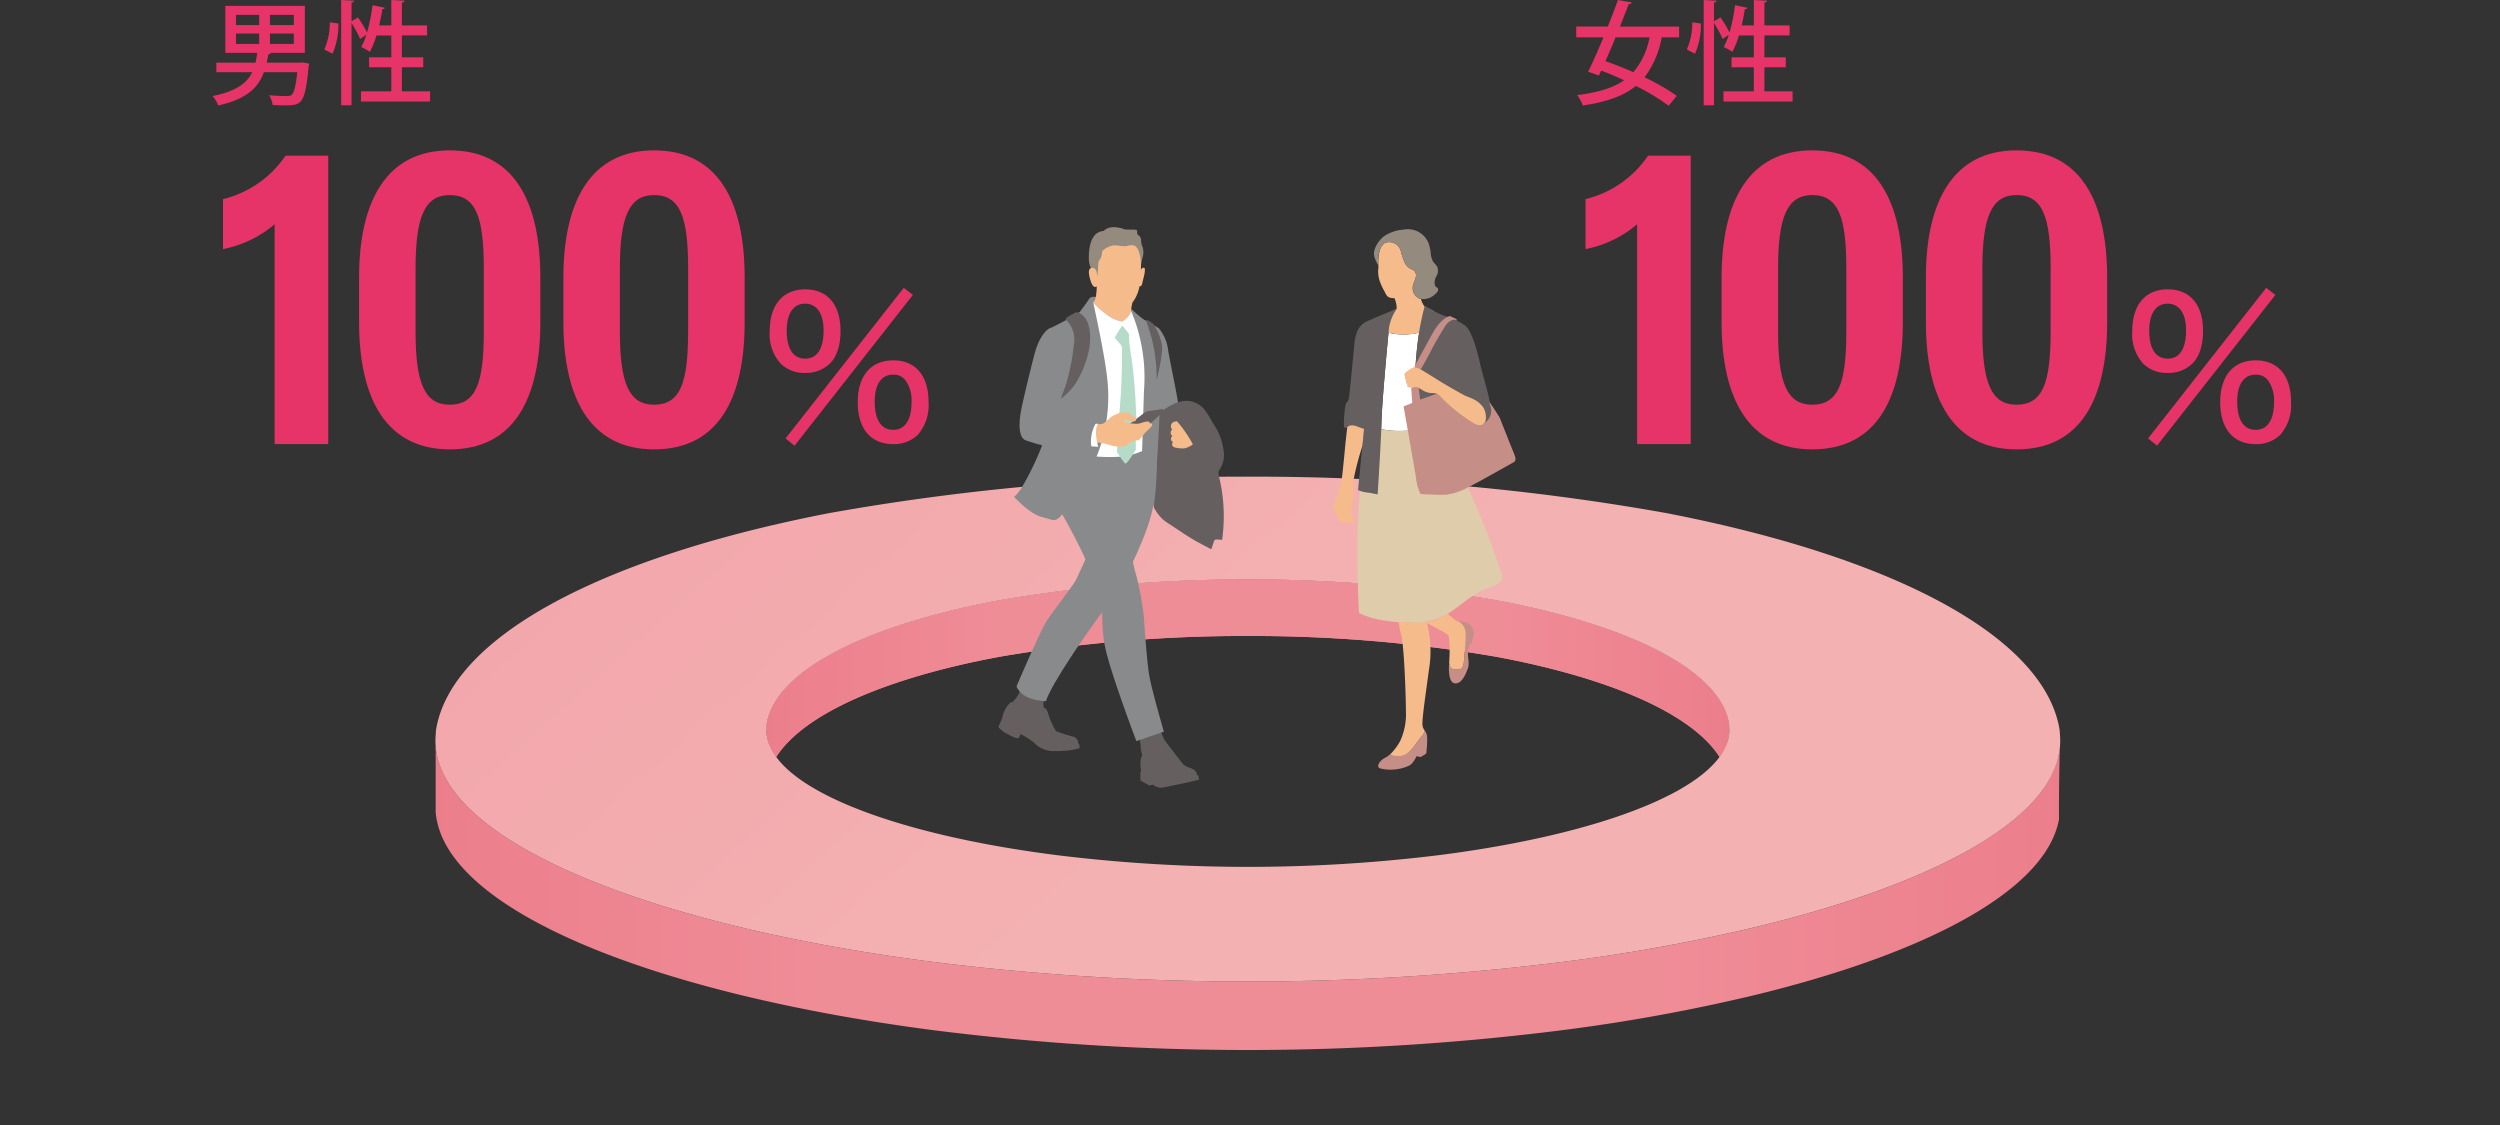 <svg xmlns="http://www.w3.org/2000/svg" xmlns:xlink="http://www.w3.org/1999/xlink" width="400" height="180" viewBox="0 0 400 180">
  <rect x="0" y="0" width="400" height="180" fill="#333333" stroke="none"/>
  <defs>
    <style>
      .cls-1 {
        clip-path: url(#clip-p4);
      }

      .cls-2 {
        fill: url(#linear-gradient);
      }

      .cls-3 {
        fill: url(#linear-gradient-4);
      }

      .cls-4 {
        fill: #e63368;
      }

      .cls-5 {
        fill: #888a8c;
      }

      .cls-6 {
        fill: #655f60;
      }

      .cls-7 {
        fill: #948a7e;
      }

      .cls-8 {
        fill: #f6bb8b;
      }

      .cls-9 {
        fill: #fff;
      }

      .cls-10 {
        fill: #b5dcc9;
      }

      .cls-11 {
        fill: #c58e86;
      }

      .cls-12 {
        fill: none;
        stroke: #e40069;
        stroke-miterlimit: 10;
        stroke-width: 0.025px;
      }

      .cls-13 {
        fill: #deccaa;
      }
    </style>
    <linearGradient id="linear-gradient" y1="0.5" x2="1" y2="0.5" gradientUnits="objectBoundingBox">
      <stop offset="0" stop-color="#ec7e8b"/>
      <stop offset="0.25" stop-color="#ef8d97"/>
      <stop offset="0.75" stop-color="#ef8d97"/>
      <stop offset="1" stop-color="#ec7e8b"/>
    </linearGradient>
    <linearGradient id="linear-gradient-4" x1="-0.019" y1="0.322" x2="0.516" y2="0.506" gradientUnits="objectBoundingBox">
      <stop offset="0" stop-color="#f2a6ab"/>
      <stop offset="1" stop-color="#f4b1b1"/>
    </linearGradient>
    <clipPath id="clip-p4">
      <rect width="400" height="180"/>
    </clipPath>
  </defs>
  <g id="p4" class="cls-1">
    <g id="グループ_63" data-name="グループ 63" transform="translate(-714.204 -1630.289)">
      <g id="グループ_50" data-name="グループ 50">
        <path id="パス_163" data-name="パス 163" class="cls-2" d="M1043.761,1749.941c-1.145,11.482-20.088,21.773-48.489,28.638a290.7,290.7,0,0,1-30.537,5.551,405.71,405.71,0,0,1-101.759,0c-45.018-5.866-78.007-19.155-79.067-34.528v10.586h0c1.217,15.522,34.162,28.929,79.067,34.856a400.5,400.5,0,0,0,101.759,0,287.933,287.933,0,0,0,30.537-5.619c27.613-6.759,46.293-16.8,48.372-28.033h0C1043.613,1758.108,1043.7,1752.8,1043.761,1749.941Z"/>
        <path id="パス_164" data-name="パス 164" class="cls-2" d="M990.817,1746c-1.512-8.494-15.889-15.7-37.294-19.675a230.636,230.636,0,0,0-39.5-3.314h-.342a230.634,230.634,0,0,0-39.5,3.314C852.784,1730.3,838.407,1737.5,836.9,1746c-.035.193-.032.385-.048.577a7.1,7.1,0,0,0,1.552,4.82c4.4-6.892,17.519-12.643,35.79-16.037a230.449,230.449,0,0,1,39.5-3.314h.342a230.45,230.45,0,0,1,39.5,3.314c18.271,3.394,31.391,9.145,35.79,16.037a7.1,7.1,0,0,0,1.552-4.82C990.849,1746.383,990.852,1746.191,990.817,1746Z"/>
        <path id="パス_165" data-name="パス 165" class="cls-2" d="M990.817,1746c-1.512-8.494-15.889-15.7-37.294-19.675a230.636,230.636,0,0,0-39.5-3.314h-.342a230.634,230.634,0,0,0-39.5,3.314C852.784,1730.3,838.407,1737.5,836.9,1746c-.035.193-.032.385-.048.577a7.1,7.1,0,0,0,1.552,4.82c4.4-6.892,17.519-12.643,35.79-16.037a230.449,230.449,0,0,1,39.5-3.314h.342a230.45,230.45,0,0,1,39.5,3.314c18.271,3.394,31.391,9.145,35.79,16.037a7.1,7.1,0,0,0,1.552-4.82C990.849,1746.383,990.852,1746.191,990.817,1746Z"/>
        <path id="パス_166" data-name="パス 166" class="cls-3" d="M1043.723,1746.944c-2.552-14.923-26.813-27.579-62.931-34.566a374.1,374.1,0,0,0-66.647-5.822l-.289,0-.289,0a374.079,374.079,0,0,0-66.646,5.822c-36.119,6.987-60.381,19.643-62.932,34.566-.058.34-.053.676-.08,1.014-1.276,16.066,32.451,30.1,79.067,36.172a405.71,405.71,0,0,0,101.759,0,290.723,290.723,0,0,0,30.537-5.555c30.032-7.258,49.506-18.342,48.531-30.617C1043.776,1747.62,1043.781,1747.284,1043.723,1746.944Zm-99.715,20.22a250.116,250.116,0,0,1-60.3,0c-27.626-3.457-47.613-11.444-46.857-20.589.016-.192.013-.384.048-.577,1.512-8.494,15.889-15.7,37.294-19.675a230.634,230.634,0,0,1,39.5-3.314h.342a230.636,230.636,0,0,1,39.5,3.314c21.4,3.977,35.782,11.181,37.294,19.675.035.193.032.385.048.577.61,7.379-12.292,14-31.811,18.1C954.384,1765.659,949.341,1766.5,944.008,1767.164Z"/>
      </g>
      <g id="グループ_51" data-name="グループ 51">
        <path id="パス_167" data-name="パス 167" class="cls-4" d="M982.863,1636.262h-2.788a14.807,14.807,0,0,1-2.752,6.4,31.787,31.787,0,0,1,5.163,2.968l-1.3,1.583a32.38,32.38,0,0,0-5.251-3.166c-1.943,1.583-4.66,2.554-8.492,3.13a5.372,5.372,0,0,0-.9-1.673c3.328-.414,5.738-1.133,7.519-2.375-1.223-.558-2.464-1.1-3.669-1.547l-.361.792-1.727-.612c.721-1.457,1.6-3.435,2.448-5.5H966.4v-1.727h5.055c.594-1.476,1.152-2.95,1.619-4.246l2.212.4c-.035.162-.179.252-.485.252-.414,1.1-.9,2.321-1.4,3.6h9.462Zm-10.163,0c-.54,1.313-1.1,2.626-1.621,3.813,1.422.486,2.951,1.1,4.462,1.763a11.926,11.926,0,0,0,2.591-5.576Z"/>
        <path id="パス_168" data-name="パス 168" class="cls-4" d="M986.343,1634.049a11.471,11.471,0,0,1-.935,4.839l-1.315-.684a10.569,10.569,0,0,0,.882-4.353Zm10.163,10.848h4.515v1.636H989.958V1644.9h4.857v-3.85h-3.562v-1.584h3.562v-3.508h-2.374a14,14,0,0,1-1.061,2.627,9.2,9.2,0,0,0-1.387-.773,9.394,9.394,0,0,0,.81-1.943l-.971.647a20.393,20.393,0,0,0-1.385-2.554v13.168h-1.654v-16.838l2.069.108c-.02.162-.126.252-.415.306v2.986l1.026-.612a17.739,17.739,0,0,1,1.457,2.411,29.323,29.323,0,0,0,.881-4.372l1.978.415c-.035.143-.179.215-.413.215-.125.864-.306,1.746-.5,2.609h1.943v-4.066l2.123.108c-.017.162-.143.252-.432.306v3.652h4.03v1.6h-4.03v3.508h3.419v1.584h-3.419Z"/>
      </g>
      <g id="グループ_54" data-name="グループ 54">
        <g id="グループ_52" data-name="グループ 52">
          <path id="パス_169" data-name="パス 169" class="cls-4" d="M758.142,1701.343v-35.166a18.128,18.128,0,0,1-8.256,3.965v-7.995a16.944,16.944,0,0,0,10.01-6.956h6.826v46.152Z"/>
          <path id="パス_170" data-name="パス 170" class="cls-4" d="M771.658,1681.842v-7.15c0-12.285,4.421-20.346,14.5-20.346,10.205,0,14.5,8.061,14.5,20.346v7.15c0,12.351-4.291,20.346-14.5,20.346C776.079,1702.188,771.658,1694.193,771.658,1681.842Zm19.955,1.5v-10.076c0-8.19-1.235-11.765-5.459-11.765-4.03,0-5.46,3.575-5.46,11.765v10.076c0,8.19,1.43,11.7,5.46,11.7C790.378,1695.038,791.613,1691.528,791.613,1683.338Z"/>
          <path id="パス_171" data-name="パス 171" class="cls-4" d="M804.347,1681.842v-7.15c0-12.285,4.421-20.346,14.5-20.346,10.2,0,14.5,8.061,14.5,20.346v7.15c0,12.351-4.291,20.346-14.5,20.346C808.768,1702.188,804.347,1694.193,804.347,1681.842Zm19.956,1.5v-10.076c0-8.19-1.235-11.765-5.46-11.765-4.03,0-5.46,3.575-5.46,11.765v10.076c0,8.19,1.43,11.7,5.46,11.7C823.068,1695.038,824.3,1691.528,824.3,1683.338Z"/>
        </g>
        <g id="グループ_53" data-name="グループ 53">
          <path id="パス_172" data-name="パス 172" class="cls-4" d="M839.1,1688.465a7.038,7.038,0,0,1-1.74-5.191c0-4.214,2.106-6.687,5.679-6.687s5.648,2.443,5.648,6.657c0,2.32-.578,4.122-1.739,5.252a5.53,5.53,0,0,1-3.909,1.466A5.44,5.44,0,0,1,839.1,1688.465Zm19.7-12.122,1.466,1.129L841.331,1701.6l-1.435-1.161Zm-18.719,6.87c0,2.871,1.038,4.458,2.962,4.458,1.893,0,2.931-1.587,2.931-4.488,0-2.718-1.069-4.306-2.962-4.306C841.149,1678.877,840.08,1680.434,840.08,1683.213Zm11.36,11.421c0-4.215,2.106-6.688,5.679-6.688s5.65,2.443,5.65,6.657a7.2,7.2,0,0,1-1.742,5.282,5.519,5.519,0,0,1-3.908,1.466C853.515,1701.351,851.44,1698.878,851.44,1694.634Zm2.717-.092c0,2.931,1.038,4.519,2.962,4.519,1.893,0,2.931-1.588,2.931-4.458a5.491,5.491,0,0,0-.946-3.42,2.309,2.309,0,0,0-2.016-.947C855.226,1690.236,854.157,1691.794,854.157,1694.542Z"/>
        </g>
      </g>
      <g id="グループ_57" data-name="グループ 57">
        <g id="グループ_55" data-name="グループ 55">
          <path id="パス_173" data-name="パス 173" class="cls-4" d="M976.142,1701.343v-35.166a18.125,18.125,0,0,1-8.255,3.965v-7.995a16.947,16.947,0,0,0,10.01-6.956h6.825v46.152Z"/>
          <path id="パス_174" data-name="パス 174" class="cls-4" d="M989.658,1681.842v-7.15c0-12.285,4.421-20.346,14.5-20.346,10.205,0,14.5,8.061,14.5,20.346v7.15c0,12.351-4.291,20.346-14.5,20.346C994.079,1702.188,989.658,1694.193,989.658,1681.842Zm19.956,1.5v-10.076c0-8.19-1.235-11.765-5.46-11.765-4.029,0-5.46,3.575-5.46,11.765v10.076c0,8.19,1.431,11.7,5.46,11.7C1008.379,1695.038,1009.614,1691.528,1009.614,1683.338Z"/>
          <path id="パス_175" data-name="パス 175" class="cls-4" d="M1022.347,1681.842v-7.15c0-12.285,4.422-20.346,14.5-20.346,10.206,0,14.5,8.061,14.5,20.346v7.15c0,12.351-4.29,20.346-14.5,20.346C1026.769,1702.188,1022.347,1694.193,1022.347,1681.842Zm19.956,1.5v-10.076c0-8.19-1.235-11.765-5.46-11.765-4.029,0-5.459,3.575-5.459,11.765v10.076c0,8.19,1.43,11.7,5.459,11.7C1041.068,1695.038,1042.3,1691.528,1042.3,1683.338Z"/>
        </g>
        <g id="グループ_56" data-name="グループ 56">
          <path id="パス_176" data-name="パス 176" class="cls-4" d="M1057.1,1688.465a7.042,7.042,0,0,1-1.739-5.191c0-4.214,2.1-6.687,5.679-6.687s5.648,2.443,5.648,6.657c0,2.32-.579,4.122-1.74,5.252a5.527,5.527,0,0,1-3.908,1.466A5.443,5.443,0,0,1,1057.1,1688.465Zm19.7-12.122,1.465,1.129-18.933,24.124-1.435-1.161Zm-18.719,6.87c0,2.871,1.038,4.458,2.962,4.458,1.893,0,2.931-1.587,2.931-4.488,0-2.718-1.069-4.306-2.962-4.306C1059.149,1678.877,1058.08,1680.434,1058.08,1683.213Zm11.359,11.421c0-4.215,2.106-6.688,5.679-6.688s5.65,2.443,5.65,6.657a7.2,7.2,0,0,1-1.741,5.282,5.519,5.519,0,0,1-3.909,1.466C1071.515,1701.351,1069.439,1698.878,1069.439,1694.634Zm2.717-.092c0,2.931,1.039,4.519,2.962,4.519,1.893,0,2.932-1.588,2.932-4.458a5.492,5.492,0,0,0-.947-3.42,2.306,2.306,0,0,0-2.015-.947C1073.225,1690.236,1072.156,1691.794,1072.156,1694.542Z"/>
        </g>
      </g>
      <g id="グループ_58" data-name="グループ 58">
        <path id="パス_177" data-name="パス 177" class="cls-4" d="M762.668,1640.273l1.008.2c-.019.144-.055.324-.09.485-.576,5.937-1.1,6.189-3.725,6.189-.594,0-1.3-.018-2.032-.054a4.032,4.032,0,0,0-.558-1.565c1.152.108,2.338.126,2.788.126a1.293,1.293,0,0,0,.81-.18c.359-.324.666-1.367.9-3.634h-5.342c-.864,2.375-2.644,4.282-7.3,5.325a5.21,5.21,0,0,0-.918-1.511c3.8-.755,5.505-2.069,6.35-3.814h-5.738v-1.529h6.261a14.169,14.169,0,0,0,.269-1.565h-5.091v-7.52h12.718v7.52h-5.415a.528.528,0,0,1-.43.234c-.073.45-.163.9-.253,1.331h5.414Zm-10.7-7.609v1.637h3.7v-1.637Zm0,2.986v1.673h3.7v-1.673Zm9.246-1.349v-1.637H757.4v1.637Zm0,3.022v-1.673H757.4v1.673Z"/>
        <path id="パス_178" data-name="パス 178" class="cls-4" d="M768.342,1634.049a11.455,11.455,0,0,1-.935,4.839l-1.314-.684a10.569,10.569,0,0,0,.882-4.353Zm10.164,10.848h4.515v1.636H771.958V1644.9h4.856v-3.85h-3.562v-1.584h3.562v-3.508h-2.373a14.075,14.075,0,0,1-1.061,2.627,9.252,9.252,0,0,0-1.387-.773,9.4,9.4,0,0,0,.809-1.943l-.97.647a20.652,20.652,0,0,0-1.385-2.554v13.168h-1.655v-16.838l2.069.108c-.019.162-.126.252-.414.306v2.986l1.025-.612a17.645,17.645,0,0,1,1.458,2.411,29.2,29.2,0,0,0,.88-4.372l1.979.415c-.036.143-.179.215-.413.215-.126.864-.306,1.746-.505,2.609h1.943v-4.066l2.124.108c-.018.162-.144.252-.432.306v3.652h4.029v1.6h-4.029v3.508h3.418v1.584h-3.418Z"/>
      </g>
      <g id="グループ_59" data-name="グループ 59">
        <rect id="長方形_17" data-name="長方形 17" class="cls-5" width="12.49" height="16.706" rx="2.503" transform="translate(886.449 1694.985)"/>
        <path id="パス_179" data-name="パス 179" class="cls-6" d="M877.524,1740.539a5.24,5.24,0,0,1-1.388,2.146s-.107-.189-.369.114a4.29,4.29,0,0,0-1.2,2.375l-.632,1.432a4.965,4.965,0,0,0,1.663,1.231,4.227,4.227,0,0,0,1.568.6l.355-.68a12.526,12.526,0,0,1,2.027,1.263,4.349,4.349,0,0,0,3.447,1.44,13.944,13.944,0,0,0,3.958-.456l-.072-.68-.168-.04a1.114,1.114,0,0,0-.688-1.1,21.606,21.606,0,0,1-2.854-.912,11.671,11.671,0,0,1-1.28-2.894c-.3-.744-.464-.84-.655-.8a2.126,2.126,0,0,1,.048-1.319"/>
        <path id="パス_180" data-name="パス 180" class="cls-6" d="M896.278,1748.147a2.966,2.966,0,0,1,.425,1.374,4.833,4.833,0,0,0,.219,1.411c.061.413-.219.5-.243,1.252a8.4,8.4,0,0,0,.109,1.508l-.133.171.024,1.325,1.459.779.548-.146a2.021,2.021,0,0,0,1.337.5c.669-.085,4.294-.851,5.266-1.094s.768-.2.768-.2l-.134-.661a.423.423,0,0,0-.215-.054s.09-.741-1.045-1.143-1.2-.635-1.867-1.51-2.171-2.788-2.3-3.038-.715-1.653-.715-1.653"/>
        <path id="パス_181" data-name="パス 181" class="cls-5" d="M883.811,1709.539s.55-6.6,3.06-6.622,6.932,1.147,7.076,2.725.024,6.742.024,6.742,1.41,7.936,1.912,9.538a45.136,45.136,0,0,1,1.363,7.339c.1,1.673.454,6.6.789,8.821s2.39,9.276,2.39,9.276l-4.4,1.506s-4.351-11.427-5.068-15.372-.1-5.88-.765-8.1a82.723,82.723,0,0,0-6.04-12.814c-1.148,1.411-1.394.885-3.258.431s-4.1-2.909-4.434-3.195a7.306,7.306,0,0,0,1.473-1.949,45.184,45.184,0,0,0,3.014-6.334s-1.346-.331-2.613-.786-1.1-3.036-.741-4.852,1.506-6.622,2.2-9.18,1.912-3.849,2.605-3.993a42.921,42.921,0,0,0,4.566-2.51s1.172-1.554,1.506-2.1,1.363-.263,1.363-.263l5.259,1.754a25.149,25.149,0,0,0,2.008,1.736c.526.335,2.176,1.2,2.558,1.53a6.726,6.726,0,0,1,1.459,3.538c.393,2.323,1.714,8.308,1.69,9.36s-2,4.012-2.1,5.39c-.143,2.032,0,8.128,0,8.128s-1.8,2.194-2.773,2.3c-.693.071-.143-1.554,0-4.279s-.048-8.606-.239-10.973"/>
        <path id="パス_182" data-name="パス 182" class="cls-5" d="M899.326,1703.993c.119,1.41.167,2.366-.574,7.028s-4.566,11.857-5.451,13.268-3.657,5.163-4.47,6.311-6.311,8.94-7.291,11.881c-2.415-.12-4.032-.881-4.7-2.363,0,0,3.816-8.921,4.8-10.451s4.279-5.665,4.782-6.717,3.8-8.295,3.8-8.295"/>
        <path id="パス_183" data-name="パス 183" class="cls-7" d="M888.828,1673.335a3.507,3.507,0,0,1-.405-1.507c-.018-.76-.111-4.41,2.348-4.576a2.14,2.14,0,0,1,1.414-.608,3.478,3.478,0,0,1,1,.072c.163.031.327.064.488.106.124.032.226.1.351.131.649.163,1.331-.014,1.985.126a.184.184,0,0,1,.124.066.205.205,0,0,1,.021.118.877.877,0,0,0,.07.538,1.657,1.657,0,0,0,.294.251.986.986,0,0,1,.256.634,4.156,4.156,0,0,0,.079.7c.045.159.122.3.177.459a2.9,2.9,0,0,1,0,1.609,8.6,8.6,0,0,0-.308,1.6.583.583,0,0,1-.042.25.507.507,0,0,1-.119.138,2.887,2.887,0,0,1-.464.365,5.011,5.011,0,0,1-.938.337c-.9.307-1.7,1.018-2.641,1.018a16.238,16.238,0,0,1-3.772-.264c-.038-.01-.087-.039-.072-.076"/>
        <path id="パス_184" data-name="パス 184" class="cls-8" d="M897.221,1673.132a.434.434,0,0,0-.449.314l-.029.152c.006-.265.012-.512.016-.705a6.846,6.846,0,0,0-.344-2.364c-.291-.775-.608-.982-1.071-1.009s-.879.19-1.241.169c-1.045-.059-1.508-.28-2.209-.017a3.137,3.137,0,0,0-1.2.677c-.278.249-.133.677-.318,1.12s-.409.428-.449,1.064-.119,1.991-.119,1.991a10.168,10.168,0,0,0-.225-.995s-.37-.608-.885-.318-.172,1.4,0,1.991c.167.578.548,1.269.983.9a9.691,9.691,0,0,1-.074,1.18,3.486,3.486,0,0,1-.171.869,1.416,1.416,0,0,1-.319.526,7.991,7.991,0,0,0,1.114,1.1,12.465,12.465,0,0,0,1.62,1.232,5.073,5.073,0,0,0,1.591.655.568.568,0,0,0,.613-.113,4.438,4.438,0,0,0,.642-.606,1.964,1.964,0,0,0,.461-.958c.054-.373.144-.944.24-1.311a2.32,2.32,0,0,0,.3-.416,6.292,6.292,0,0,0,.83-2.177c.442.084.416-.529.552-.978C897.234,1674.58,897.6,1673.128,897.221,1673.132Z"/>
        <path id="パス_185" data-name="パス 185" class="cls-6" d="M909.183,1705.715a1.841,1.841,0,0,1,.253-.434,4.254,4.254,0,0,0,.564-2.759,9.7,9.7,0,0,0-1.535-4.236c-.8-1.284-1.378-2.73-2.723-3.43-2.265-1.178-4.334.317-5.99,1.425,0,0-.25,5.55-.426,7.712a60.815,60.815,0,0,1-.531,7.455c.05.081.094.164.144.244a7.692,7.692,0,0,0,1.274,1.661,7.614,7.614,0,0,0,1,.727c1.46.946,2.894,1.965,4.407,2.824.183.1,2.392,1.3,2.407,1.259l.4-1.235a.489.489,0,0,1,.123-.228.456.456,0,0,1,.276-.079,3.964,3.964,0,0,1,.91.061,26.832,26.832,0,0,0-.5-10.2A1.429,1.429,0,0,1,909.183,1705.715Z"/>
        <path id="パス_186" data-name="パス 186" class="cls-6" d="M884.791,1681.495a4.312,4.312,0,0,1,1.245,3.842,36.194,36.194,0,0,1-1.411,6.913,17.477,17.477,0,0,0-.651,1.814,10.386,10.386,0,0,0,2.215-2.265,16.229,16.229,0,0,0,2.315-5.855c.274-1.957.221-4.942-1.89-5.681-.25-.087-.988.388-1.313.576S884.5,1681.315,884.791,1681.495Z"/>
        <path id="パス_187" data-name="パス 187" class="cls-6" d="M897.566,1681.6a25.467,25.467,0,0,1,1.7,9.442s1.03-3.87.856-5.476a8.465,8.465,0,0,0-1.264-3.229.856.856,0,0,0-.334-.39c-.257-.169-.791-.564-1.078-.415Z"/>
        <path id="パス_188" data-name="パス 188" class="cls-9" d="M895.156,1679.987a1.959,1.959,0,0,1-.461.958,4.438,4.438,0,0,1-.642.606.568.568,0,0,1-.613.113,5.073,5.073,0,0,1-1.591-.655,12.545,12.545,0,0,1-1.62-1.231,8.114,8.114,0,0,1-1.115-1.1s1.892,8.459,2.266,12.37a25.511,25.511,0,0,1-1.72,12.293,32.147,32.147,0,0,0,4.223,0,13.023,13.023,0,0,0,3.055-.875s.233-7.726.309-9.746A27.336,27.336,0,0,0,895.156,1679.987Z"/>
        <path id="パス_189" data-name="パス 189" class="cls-10" d="M896.008,1697.6a87.582,87.582,0,0,0-.782-10.2,20.865,20.865,0,0,1-.374-3.243,1.268,1.268,0,0,0-.052-.46,1.2,1.2,0,0,0-.2-.307l-.615-.758c-.095-.117-.263-.227-.344-.1q-.515.8-.991,1.627a.276.276,0,0,0-.052.157.286.286,0,0,0,.082.147l.768.894a1.131,1.131,0,0,1,.193.277,1.065,1.065,0,0,1,.064.36,99.293,99.293,0,0,1-.4,10.352c-.068,1.5-.392,5.779-.392,6.247a15.955,15.955,0,0,0,1.277,1.845c.313.273,1.745-2.22,1.745-2.22s-.037-3.321.074-4.616"/>
        <path id="パス_190" data-name="パス 190" class="cls-6" d="M894.629,1698.356s2.519-1.9,2.608-1.965a1.5,1.5,0,0,1,.6-.3c.271-.042,2.2-.331,2.2-.331.316-.055.557.257.241.508s-2.75,2.4-2.75,2.4"/>
        <path id="パス_191" data-name="パス 191" class="cls-8" d="M889.761,1698.146a2.6,2.6,0,0,0,.878-.05,8,8,0,0,0,1.313-1.063,5.066,5.066,0,0,1,1.423-.683,7.337,7.337,0,0,1,1.251-.069c.315-.006.849.66,1.2.849s.2.677-.476.585-.867-.292-1.136-.206-.4.172-.121.275a5.284,5.284,0,0,0,1.48.281,2.728,2.728,0,0,0,1.285-.12c.637-.241,1.349-.35,1.32.074a.3.3,0,0,1,.356.19c.109.258-.66.866-.763.986a3.625,3.625,0,0,1-.333.31s-.78.975-.918,1.107-.643.144-1.067.276-.833.705-1.3.78a4.779,4.779,0,0,1-2.429-.189,9.088,9.088,0,0,0-2.4-.413,10.548,10.548,0,0,1-.082-1.709"/>
        <path id="パス_192" data-name="パス 192" class="cls-9" d="M889.489,1698.1a5.739,5.739,0,0,0-.675,3.6c.7.044,1.112.074,1.112.074s-.816-2.7,0-3.677Z"/>
        <path id="パス_193" data-name="パス 193" class="cls-8" d="M902.512,1697.682a3.8,3.8,0,0,0-.391.089.7.7,0,0,0-.561.62.632.632,0,0,0,.208.6.791.791,0,0,0-.256.542.552.552,0,0,0,.291.5.582.582,0,0,0,.1,1,.472.472,0,0,0-.077.623.881.881,0,0,0,.567.271,4.6,4.6,0,0,0,1.383.093,4.172,4.172,0,0,0,1.291-.627A20.109,20.109,0,0,0,902.512,1697.682Z"/>
      </g>
      <g id="グループ_62" data-name="グループ 62">
        <g id="グループ_60" data-name="グループ 60">
          <path id="パス_194" data-name="パス 194" class="cls-11" d="M949.214,1730.05a2.57,2.57,0,0,0-1.623-.294v0a2.1,2.1,0,0,1,1.1,1.968c.044,1.256-.187,3.348-.226,3.971-.021.335-.069,1.464-.608,1.634s-1.407.066-1.562-.251a3.912,3.912,0,0,1-.225-.771c0,.062-.01.128-.014.187-.095,1.4.046,2.935.826,3.112,1.119.254,1.776-1.3,2.181-2.371.367-.972-.229-2.144.123-3.239a3.289,3.289,0,0,0,.185-.768l.226.151s.227-.747.435-1.62A2.293,2.293,0,0,0,949.214,1730.05Z"/>
          <path id="パス_195" data-name="パス 195" class="cls-8" d="M942.135,1729.787c1.839.984,3.548,1.775,3.781,2.175.308.528.254,2.956.153,4.348a3.979,3.979,0,0,0,.225.771c.154.317,1.024.42,1.562.251s.587-1.3.608-1.634c.039-.623.27-2.715.226-3.971a2.1,2.1,0,0,0-1.1-1.968v0a.738.738,0,0,1-.25-.063,16.286,16.286,0,0,1-1.5-1.207c-.312.2-.622.4-.953.567A7.741,7.741,0,0,1,942.135,1729.787Z"/>
        </g>
        <g id="グループ_61" data-name="グループ 61">
          <path id="パス_196" data-name="パス 196" class="cls-11" d="M939.885,1750.379a2.166,2.166,0,0,1-1.4.6c-.69,0-1.815.194-1.792-.074a3.705,3.705,0,0,1-.974.68c-.729.4-1.436,1.383-.691,1.649a7.048,7.048,0,0,0,4.639-.447c.672-.317,1.18-1.5,1.18-1.5l.68.126.863-.547a14.146,14.146,0,0,0,.155-2.574,1.823,1.823,0,0,0-.4-1.137,1.861,1.861,0,0,1-.533.991C941.021,1748.824,940.24,1750.071,939.885,1750.379Z"/>
          <path id="パス_197" data-name="パス 197" class="cls-8" d="M937.982,1729.8a14.688,14.688,0,0,0,.4,2c.492,1.782.77,10.083.771,12.392a10.14,10.14,0,0,1-.92,4.651,8.4,8.4,0,0,1-1.533,2.066c-.023.268.825.343,1.515.347a3.171,3.171,0,0,0,1.674-.875c.355-.308,1.136-1.555,1.733-2.236a1.861,1.861,0,0,0,.533-.991,1.526,1.526,0,0,1-.353-.822c-.106-.893.526-5.1,1.027-8.829a18.247,18.247,0,0,0-.363-7.744l-.005,0a21.153,21.153,0,0,1-2.691.133C939.171,1729.889,938.576,1729.84,937.982,1729.8Z"/>
        </g>
        <path id="パス_198" data-name="パス 198" class="cls-9" d="M940.477,1693.254l-.039-.1s.115-2.269.235-4.106l-.011,0c.015-.214.035-.394.052-.6.037-.526.073-.985.1-1.289,0-.007.006-.01.007-.016.134-1.4.291-2.6.449-3.629a10.688,10.688,0,0,1-4.9.019c0,.027-.008.048-.011.075-.275,2.744-1.062,11.375-1.132,14.386-.006.275-.017.608-.031.962a14.74,14.74,0,0,0,3.65.268c.637-.016,1.176-.043,1.64-.076-.009-.33-.021-.629-.029-.982C940.425,1696.382,940.44,1694.773,940.477,1693.254Z"/>
        <path id="パス_199" data-name="パス 199" class="cls-12" d="M932.334,1685.214c.531,2.137-.2,4.424.267,6.577.125.583.335,1.144.485,1.721a33.37,33.37,0,0,1,.556,4.584,2.759,2.759,0,0,0,.675,1.75,11.3,11.3,0,0,0-1.085,5.264c-.022,1.806.111,3.61.244,5.411a66.494,66.494,0,0,0,.938,8.117"/>
        <path id="パス_200" data-name="パス 200" class="cls-13" d="M934.317,1699.846c-4.147,3.966-2.672,28.456-2.672,28.459.01.162,1.106.527,1.266.587a10.954,10.954,0,0,0,1.457.431,24.245,24.245,0,0,0,5.4.565,11.264,11.264,0,0,0,5.118-.835c1.9-.969,3.447-2.478,5.249-3.6a12.183,12.183,0,0,1,2.4-1.167,4.561,4.561,0,0,0,1.479-.692,1.284,1.284,0,0,0,.439-1.46s-4.661-15.291-11.3-23.779c0,0,.615.742-4.288.864s-5.213-1.124-5.213-1.124"/>
        <path id="パス_201" data-name="パス 201" class="cls-8" d="M942.282,1679.446s-.371-.175-.75-1.358a2.011,2.011,0,0,1-.221-.029,1.831,1.831,0,0,1-.97-2.295c.1-.366.289-.7.378-1.073a1.115,1.115,0,0,0-.215-1.065,2.458,2.458,0,0,0-.637-.348,2.108,2.108,0,0,1-.923-1,15.254,15.254,0,0,1-.565-1.618,1.933,1.933,0,0,0-2.607-1.5,2.3,2.3,0,0,0-.763,1.05,7.392,7.392,0,0,0-.243,2.82,4.7,4.7,0,0,0,.162,2.123,8.831,8.831,0,0,0,.74,1.659c.427.816.481,1.182,1.648,1.179a3.955,3.955,0,0,1,.353,1.72l-.8.435-.907.89-.966,2.09s4.218,1.688,7.968-.26S942.282,1679.446,942.282,1679.446Z"/>
        <path id="パス_202" data-name="パス 202" class="cls-7" d="M935.009,1670.216a2.3,2.3,0,0,1,.763-1.05,1.933,1.933,0,0,1,2.607,1.5,15.254,15.254,0,0,0,.565,1.618,2.108,2.108,0,0,0,.923,1,2.458,2.458,0,0,1,.637.348,1.115,1.115,0,0,1,.215,1.065c-.089.369-.275.707-.378,1.073a2.228,2.228,0,0,0,.014,1.207h0a1.794,1.794,0,0,0,.313.61c.012.016.018.036.031.052a1.41,1.41,0,0,0,.612.426,2.011,2.011,0,0,0,.221.029h0a2.006,2.006,0,0,0,1.235-.112l.048.02a3.387,3.387,0,0,0,1.4-1.052.678.678,0,0,0,.052-.542.139.139,0,0,0-.029-.05.171.171,0,0,0-.062-.031.634.634,0,0,1-.4-.468,1.9,1.9,0,0,1,.247-1.366,3.247,3.247,0,0,0,.2-.459,1.573,1.573,0,0,0,.053-.493,1.4,1.4,0,0,0-.113-.562,4.789,4.789,0,0,0-.595-.731,2.991,2.991,0,0,1-.444-1.4,6.731,6.731,0,0,0-.341-1.622,3.555,3.555,0,0,0-4.027-2.195,6.318,6.318,0,0,0-3.189,1.114,4.758,4.758,0,0,0-1.4,1.987,2.077,2.077,0,0,0-.032,1.34,5.345,5.345,0,0,0,.575,1.234c.019.031.03.066.048.1A5.5,5.5,0,0,1,935.009,1670.216Z"/>
        <path id="パス_203" data-name="パス 203" class="cls-6" d="M950.987,1688.345c-.889-3.847-1.657-5.294-2.274-5.9a10.979,10.979,0,0,0-3.59-1.689,14.759,14.759,0,0,1-2.952-1.549,42.249,42.249,0,0,0-1.345,7.934c0,.006-.006.009-.007.016-.032.3-.068.763-.1,1.289-.017.207-.037.387-.052.6l.011,0c-.12,1.837-.235,4.106-.235,4.106l.039.1c-.037,1.519-.052,3.128-.011,4.908.293,12.833,1.564,10.477,1.564,10.477a10.459,10.459,0,0,0,8.371-1.741l1.255-7.062a13.43,13.43,0,0,0,.215-2.133c-.006.01-.012.013-.018.023l.015-.069c0,.016,0,.031,0,.046a9.514,9.514,0,0,0,.5-1.017C953.116,1694.995,951.875,1692.192,950.987,1688.345Z"/>
        <path id="パス_204" data-name="パス 204" class="cls-11" d="M941.239,1689.228c.057.032.163.095.288.169.707-1.2,1.652-3.012,1.957-3.6.5-.959,1.26-2.218,1.888-3.223.782-1.254,1.618-1.125,1.618-1.125l.3.128c-.024-.205-.065-.248-.065-.248l-1.042-.47s-1.368.236-2.779,2.779c-1.046,1.885-2.319,4.259-2.941,5.424a.86.86,0,0,1,.2-.021A1.4,1.4,0,0,1,941.239,1689.228Z"/>
        <path id="パス_205" data-name="パス 205" class="cls-11" d="M956.322,1702.551c-.462-1.092-1.683-4.242-2.187-5.472a52.984,52.984,0,0,0-4.055-5.7l-2.851.817-.69.24c.737.425,1.468.838,1.9,1.062.959.5,2.1.612,3.089,1.97a3.034,3.034,0,0,1,.348,2.232c-.462.771-.882.825-1.879.341a27.321,27.321,0,0,1-4.829-3.766c-.549-.564-.77-.837-1.094-.975l-2.643.923-.24-1.853a1.225,1.225,0,0,0-.689-.131c-.052,0-.093,0-.156.01-.126.012-.247.024-.359.032l.178,2.485-1.387.547s1.648,9.3,1.982,11.358a8.184,8.184,0,0,0,.716,2.658s3.238.2,4.2.1a10.249,10.249,0,0,0,3.531-1.228c1.663-.814,6.54-3.609,7.079-3.886S956.784,1703.643,956.322,1702.551Z"/>
        <path id="パス_206" data-name="パス 206" class="cls-6" d="M950.8,1691.394a1.334,1.334,0,0,0-.373-.3,1.6,1.6,0,0,0-.508-.124,4.365,4.365,0,0,0-.936-.093,3.583,3.583,0,0,0-.8.188c-.249.092-.488.207-.742.287a1.367,1.367,0,0,0-.317.108c-.084.052-.149.124-.24.172a3.561,3.561,0,0,0-.656.351,1.095,1.095,0,0,0,.428,1.9c.2.052.416.045.617.1a1.889,1.889,0,0,1,.559.3,13.4,13.4,0,0,1,1.894,1.632,9.568,9.568,0,0,1,.812.995c.149.2.637.722.636.975a.224.224,0,0,0,.209.2.547.547,0,0,0,.3-.084,2.352,2.352,0,0,0,1-2.731c-.025-.078-.075-.143-.107-.218a5.163,5.163,0,0,0-.566-1.932,7.153,7.153,0,0,0-.485-.931,6.3,6.3,0,0,0-.628-.694C950.864,1691.463,950.833,1691.428,950.8,1691.394Z"/>
        <path id="パス_207" data-name="パス 207" class="cls-8" d="M951.523,1695.471c-.993-1.358-2.13-1.468-3.089-1.97s-3.452-1.957-4.093-2.367-2.723-1.694-3.1-1.906a1.4,1.4,0,0,0-.577-.183.731.731,0,0,0-.337.034,8.331,8.331,0,0,0-1.082.679,1.248,1.248,0,0,0-.338.4.293.293,0,0,0,.149.362.364.364,0,0,0-.036.39c.052.1.152.18.152.291a.785.785,0,0,1-.023.127.351.351,0,0,0,.114.324.261.261,0,0,1,.09.1.172.172,0,0,1,.006.064c0,.09-.008.082-.005.172.011.386.46.316.989.267.063-.006.1-.006.156-.01.388-.027.547.018,1.237.427a2.885,2.885,0,0,0,1.674.508c.868.02.917.241,1.755,1.1a27.321,27.321,0,0,0,4.829,3.766c1,.484,1.417.43,1.879-.341A3.034,3.034,0,0,0,951.523,1695.471Z"/>
        <path id="パス_208" data-name="パス 208" class="cls-6" d="M937.693,1679.708a7.085,7.085,0,0,0-1.325,3.9c-.275,2.744-1.062,11.375-1.132,14.386s-.607,11.4-.607,11.4q-.642-.125-1.283-.26a5.419,5.419,0,0,1-1.851-.433s.119-1.416.187-2.006c.18-1.56.244-2.591.352-3.634.183-1.754.3-2.762.418-4.159-1.029-.245-1.834-.934-2.681-.3-.59.5-.566-.251-.546-.9a21.089,21.089,0,0,1,.264-2.613c.22-.807.419-.291.534-1.125.123-.884.21-1.775.3-2.663q.227-2.195.435-4.39c.231-2.487.264-4.351,2.207-5.23C935.074,1680.724,937.693,1679.708,937.693,1679.708Z"/>
        <path id="パス_209" data-name="パス 209" class="cls-8" d="M929.775,1698.591c-.382,2.983-.728,7.818-1.007,8.975a32.709,32.709,0,0,1-1.251,3.724c-.114.288.376.974.551,1.361s.343,1.065.738,1.166a11.237,11.237,0,0,0,2.159.05c.17-.042-.034-.506-.246-.618s-.157-.494-.323-.59.046-.757.133-1.131a8.432,8.432,0,0,0,.24-2.39,12.751,12.751,0,0,1-.068-1.7,46.543,46.543,0,0,1,1.478-5.765c.106-1,.19-1.8.273-2.784C931.425,1698.649,930.621,1697.962,929.775,1698.591Z"/>
      </g>
    </g>
  </g>
</svg>
